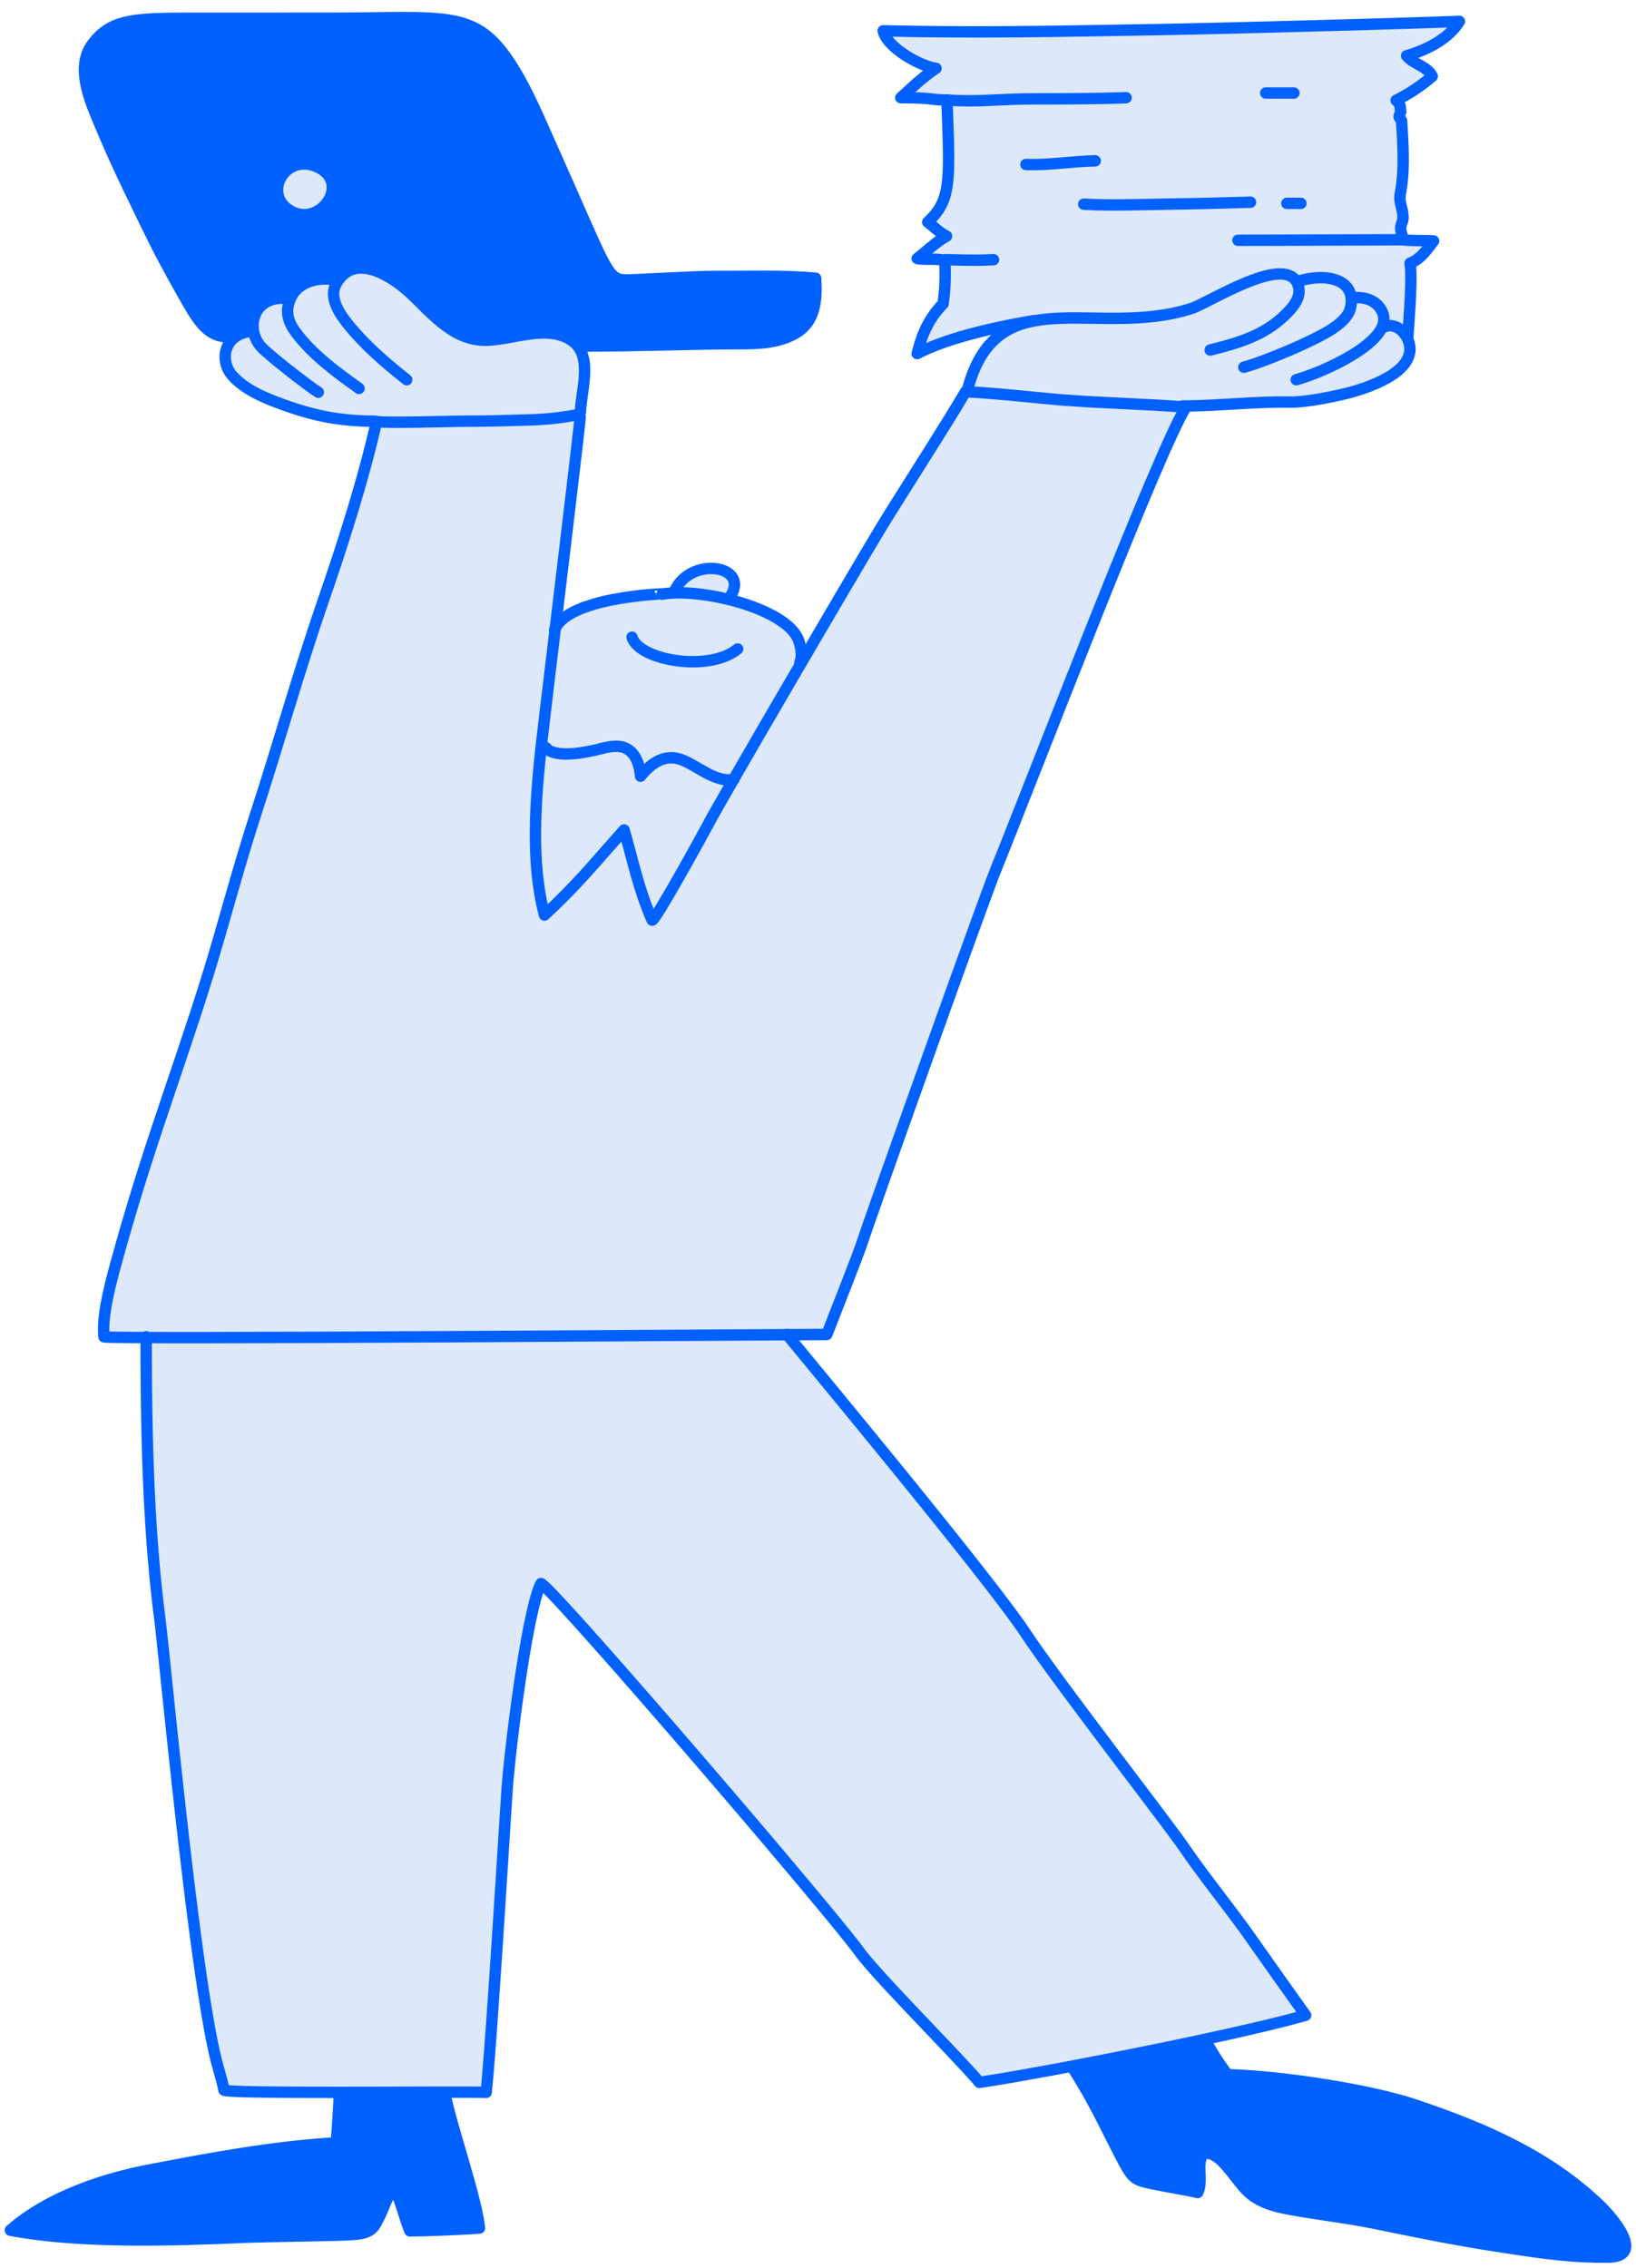 <svg xmlns="http://www.w3.org/2000/svg" width="316" height="438" fill="none"><path fill="#DDE8FB" d="M172.39 8.6c.85.88 2.04 1.59 3.04 2.3 1.42 1.02 3.11 2.37 4.93 2.21-1.21.95-2.14 2.13-3.39 3.07-.87.66-2.21 1.57-2.7 2.55 2.22-.07 4.65-.23 6.86.02 2.37.27 1.42 3.14 1.47 4.85.07 2.31.83 4.6.83 6.91 0 1.73-.26 3.47-.61 5.13-.34 1.57-.58 3.13-1.4 4.54-.69 1.2-1.73 2.02-2.62 3.02 1.04.41 3.21 2.26 2.7 3.5-.5 1.28-2.82 2.3-3.75 3.3 1.31.67 3.36-.17 4.74.47a31.7 31.7 0 0 1-.43 6.93 7.36 7.36 0 0 1-1.09 2.9c-.79 1.24-1.75 2.22-2.28 3.59-.49 1.23-1.71 3.13-1.44 4.49 4.05-1.76 8.34-3.92 12.68-4.8a140.1 140.1 0 0 1 11.47-1.8c4.16-.47 8.19-.3 12.36-.3 3.27 0 6.45-.31 9.7-.3 2.8 0 5.28-1.01 7.72-2.23 3.04-1.52 6.21-2.7 9.22-4.26 2.47-1.3 5.18-2.11 8-1.34 1.28.35 1.47 1.19 2.7.91 2.53-.56 5.65-1.02 7.92.7 1 .76.86 1.52 1.5 2.57 2.59-1.07 6.05.56 6.74 3.2.15.58-.03 1.4.19 1.96.35.93.63.75 1.66 1.17a5.16 5.16 0 0 1 2.6 2.44c.9-.88.68-3.16.75-4.42.07-1.24.07-2.45 0-3.7-.14-2.32.56-4.85-.17-7.1.9-.67 1.61-1.5 2.4-2.26.67-.64 1.88-1.43 1.95-2.44-1.62-.44-3.36.06-5-.17-1.17-.17-1.03.12-1.18-1.02-.06-.55.15-1.25.16-1.85 0-1.18.55-2.28.33-3.36-.34-1.73-.3-3.84-.18-5.7.1-1.52.3-2.98.3-4.55 0-1.34.12-2.63.15-3.95.04-1.37-.53-2-.86-3.17-.27-.95.18-.51.23-1.36.04-.7-.64-1.12-.58-1.79.1-1.14 2.38-1.88 3.34-2.38.92-.48 2.72-1.35 3.05-2.42.44-1.4-1.44-1.6-2.42-2.18a9.5 9.5 0 0 1-2-1.47c.92-.7 2.3-.83 3.36-1.32 1.2-.56 2.12-1.37 3.15-2.17 1.44-1.12 2.05-2.38 3-3.85-.48.73-3.25.1-4.05.07-1.28-.03-2.57.14-3.84.28-1.3.15-2.56.35-3.86.48-1.6.17-3.23.16-4.87.16-4.82 0-9.6.32-14.42.3-1.13 0-2.17.24-3.28.3-3.59.22-7.18.4-10.78.5-2.68.09-4.93-.56-7.65-.23-2.14.26-4.17.56-6.28.2-2.34-.41-4.77.12-7.14-.01-3.93-.22-7.6.03-11.54.3-.74.04-1.46.25-2.21.3-3.25.22-6.75-.22-10.02-.42-1.45-.09-2.86.2-4.31.08-1.68-.15-3.4-.07-5.1-.02-3.67.1-7.37 0-11.03.12.49.81.59 1.78 1.28 2.51Z"></path><path stroke="#0061FE" stroke-linecap="round" stroke-linejoin="round" stroke-miterlimit="10" stroke-width="2.2" d="M182.6 50.15c1.81 0 5.22.22 9.3 0M183.06 19.32c6.12.45 9.27-.23 17.22-.23 4.76 0 11.34 0 17.23-.22M244.48 17.96h5.45M271 46.3c-6.12 0-22.26.1-31.88.1M209.32 39.43c5.25.3 10.97.06 15.65 0 5.79-.08 10.88-.21 16.57-.38M198.15 31.76c4.5.18 8.92-.62 13.4-.7M248.56 39.27h2.72"></path><path stroke="#0061FE" stroke-linecap="round" stroke-linejoin="round" stroke-miterlimit="10" stroke-width="2.2" d="M271.9 65.56c.24-4.08.92-11.56.46-14.73 2.18-.8 3.61-3.14 4.54-4.3-.36-.1-4.54 0-6.15-.24.28-.74-.21-1.4-.2-2.27 0-.7.47-1.24.45-2.03-.03-1.92-.87-2.84-.5-4.76.85-4.43.48-9.34.23-13.83-.02-.3-.48-.6-.48-.9 0-.17.3-.95.3-.91-.13-1.03.06-1.35-.88-2.22a33.55 33.55 0 0 0 6.97-4.63c-.84-1.89-3.7-2.37-4.94-3.98 2.3-.65 7.69-2.55 10.18-6.63-9.08.37-44.65 1.36-58.48 1.59-17.78.29-33.55.68-52.81.23.69 3.16 7.02 6.8 10.2 7.25-2.72 1.81-4.76 3.85-6.8 5.67 6.8 0 5.44.45 8.91.43.6 16.11.83 19.29-3.7 23.6 1.2.9 2.27 2.03 3.63 2.71-2.04 1.14-3.63 2.72-5.67 4.31 1.2.3 4.22-.08 5.35.45.09 3.4.09 5-.35 8.3-3.41 3.5-4.31 7.07-5 9.61 5.67-2.95 14.5-4.99 22.44-6.35"></path><path fill="#DDE8FB" d="M56.12 32.95c-1.62 1.02-2.89 3.77-1.68 5.52a5.67 5.67 0 0 0 3.8 2.32c3.37.64 7.06-3.33 4.93-6.5-1.43-2.12-6.2-3.45-7.74-.67"></path><path fill="#0061FE" d="M157.4 53.04c-1.5.39-3.34.2-4.95.2-7.73 0-15.43-.26-23.12.5-1.37.13-2.71.38-4.13.4-1.54.02-3.17.25-4.68-.03-1.83-.33-2.95-1.7-4.17-3.14-.97-1.17-1.16-2.43-1.69-3.8a408.63 408.63 0 0 0-11.46-26.35c-.92-1.97-2.26-3.8-3-5.86a8.98 8.98 0 0 0-2.11-3.69c-1.05-1.1-1.98-2.7-3.2-3.65-4.03-3.1-9.98-4.16-14.94-4.48-3.5-.23-7.12-.15-10.7.05-3.65.2-7.29.63-11.06.63-1.88 0-3.74-.4-5.62-.25-1.14.1-1.76.3-2.05.64-.16-.16-.33-.3-.52-.41-2.08-1.17-5.1-.22-7.36-.27-2.38-.06-4.74-.38-7.15-.08-1.9.23-3.9.04-5.75.3-3.54.5-8.03.81-10.8 3.4-2.71 2.5-3.35 6.75-2.5 10.27.4 1.66 1.16 3.5 1.88 5.07 3.45 7.52 6.85 14.8 10.77 22.13 1.68 3.15 2.93 6.43 4.64 9.52 1.69 3.04 2.93 5.85 5.21 8.56 4.21 5 12 2.78 17.76 2.78 5.46 0 10.57 1.23 15.89 1.5 6.52.35 13.07.35 19.56.6 3.13.13 6.3.05 9.37-.3 6.17-.73 12.17.11 18.3-.44 3.94-.36 7.88.03 11.77-.23 2.31-.16 4.62-.34 6.94-.47 2.08-.13 3.4.53 5.38.75 3.29.37 7.76-.39 10.41-2.49 3.21-2.54 3.19-7.77 3.08-11.36ZM60.57 40.99c-7.44 1.43-8.18-6.44-2.57-9.25l.15.36c6.34-1.78 8.59 7.71 2.42 8.9Z"></path><path stroke="#0061FE" stroke-linecap="round" stroke-linejoin="round" stroke-miterlimit="10" stroke-width="2.2" d="M112.1 66.84c9.98 0 22.22-.46 30.68-.46 3.8 0 7.7-.12 11.03-2.12 3.78-2.26 3.98-6.64 3.73-10.53-6.4-.58-12.98-.32-19.6-.35-4.04-.01-15.77.74-17.22.68-3.58-.15-3.63-2.19-14.42-26.28-2.31-5.16-4.63-10.75-7.72-15.5C91.7 1.7 86.26 3.52 63.3 3.52l-27.75.01c-10.64 0-14.27.6-17.59 4.82-3.82 4.87-.1 12.18 2.12 17.53 2.4 5.76 7.16 15.52 9.97 21.16 1.74 3.49 4.72 8.83 6.65 12.16 2.41 4.16 4.45 6.05 7.85 5.82"></path><path stroke="#0061FE" stroke-linecap="round" stroke-linejoin="round" stroke-miterlimit="10" stroke-width="2.2" d="M55.88 40.58c5.9 3.74 12.3-5.54 5.16-8.44-6-2.45-10.26 5.2-5.16 8.44Z"></path><path fill="#DDE8FB" d="M43.4 67.88c-.6 1.67.66 3.75 1.73 5.03 2.32 2.76 6.16 3.7 9.4 4.92a55.44 55.44 0 0 0 15.9 3.63c2.17.13 4.33.1 6.51.1 3.53 0 7.31.76 10.81.27 1.37-.2 2.6-.61 4.01-.6 1.54 0 3.06.23 4.59.23 1.82 0 3.64-.03 5.44-.23 2.16-.24 4.31-.67 6.47-.8 1.27-.08 2.47-.37 3.71-.46-.06-1.07.6-2.12.7-3.16.26-2.36.44-5.56 0-7.93-.47-2.57-4.24-4.3-6.59-4.42-.8-.05-1.64-.04-2.44 0-2.28.1-4.49.91-6.72 1.27-.71.11-1.43.12-2.15.2-1.37.14-2.9.42-4.18-.17-1.26-.57-2.43-1.4-3.64-2.07-.44-.25-.92-.45-1.36-.7-1.7-.98-3.33-2.76-4.79-4.08-.88-.8-1.55-2.13-2.4-2.82-.91-.75-2.16-1.42-3.16-2.14a13.11 13.11 0 0 0-3.82-1.87 5.6 5.6 0 0 0-4.2.28c-1.29.61-1.74 1.7-2.52 2.77-.46-1.1-1.5-.77-2.44-.74-.98.02-2.12-.2-3.06.24-.52.24-1.25.64-1.7.99-.9.68-1.4 1.75-1.73 2.8-.3-.7-1.78-.8-2.49-.76-1.11.06-1.95.73-2.72 1.48-1.24 1.2-2.5 3.43-1.83 5.25-.21-.59-2.8.32-3.1.52a6.17 6.17 0 0 0-2.24 2.97ZM187.84 71.53c1.89-3.67 4-6.61 7.82-8.29 3.6-1.57 8.86-1.66 12.74-1.7.96-.02 2.12.14 3.13.19 3.66.18 6.93-.27 10.55-.6 3.73-.36 7.07-1.57 10.54-2.77 3.65-1.26 6.87-3.5 10.5-4.79 1.4-.5 2.85-.72 4.38-.64 1.19.06 2.7.8 3.01 2.07.83-1.63 5.55-1.22 7.08-.83 1.58.41 3.45 1.64 3.68 3.42 1.75.11 3.41-.1 4.7 1.34 1.05 1.17 1.7 2.65 1.31 4.22 2.67-1.06 5.78 3.44 5.12 5.76-.63 2.24-3.6 3.95-5.54 4.88a35.25 35.25 0 0 1-7.57 2.57l-2.3.49c-1.73.35-3.46.58-5.22.68-4.6.27-9.24.34-13.85.34-3.98 0-7.93.55-11.9.6-1.78.02-3.49-.16-5.24-.35-1.67-.18-3.35.2-5 .02-1.82-.2-3.51-.34-5.35-.42-3.13-.13-6.19-.6-9.33-.6-3.17 0-6.38-.3-9.56-.46-1.84-.1-3.6-.65-5.45-.62.63-1.44 1.03-3.1 1.75-4.51ZM112.7 117.4a20.29 20.29 0 0 1 6.52-2.36c3.64-.67 7.23-.19 10.85-.48-.91-2.09 3.17-4.28 4.86-4.77a8.23 8.23 0 0 1 3.47-.07c2.26.42 5.44 3.86 2.74 5.9 1.6 1.35 3.67 1.1 5.53 1.63 2.07.59 3.94 1.98 5.42 3.5 1 1.03 2.2 2.38 2.51 3.85.15.7-.15 1.96.08 2.41a18.56 18.56 0 0 1-2.06 4.46c-.74 1.16-1.4 2.4-2.11 3.56-2.55 4.18-4.99 8.62-7.76 12.62-.69.99-1.43 2.18-2.23 3.04a47.9 47.9 0 0 1-4.58-1.76c-1.28-.6-2.43-1.53-3.77-2-2.66-.92-7.3-.21-8.74 2.51-.37-2.1-.56-4.51-2.9-5.2-4.97-1.44-10.5 3.37-15.09.31-2.18-1.46-.63-5.6-.13-7.75.59-2.5.1-5 .44-7.58.19-1.46.6-2.81.76-4.32.16-1.4.08-3.34.96-4.52 1.15-1.55 3.62-2.08 5.23-2.99Z"></path><path fill="#DDE8FB" d="M102.95 155.6c-.73 6.77 1.06 13.78 2.11 20.41 1.83-1.54 3.55-3.32 5.22-4.9 1.62-1.53 3.32-2.97 4.86-4.57.84-.87 1.72-1.74 2.46-2.68.35-.45 2.72-3.44 2.62-3.84.42 1.7.92 3.27 1.4 4.97.63 2.18.99 4.15 2.03 6.16.45.86 2.63 5.64 1.87 6.46 2.14-2.33 4.3-5.74 5.92-8.5 1.04-1.77 1.58-3.83 2.6-5.66 2.11-3.8 4.43-7.55 6.64-11.35.38-.66.82-1.5 1.5-1.87-2.07-.1-3.55-.15-5.53-.87-2.04-.75-3.46-2.69-5.73-2.98-3-.38-5.12 1.95-7.44 3.4.26-4.75-3.87-6.22-7.74-5.25-3.63.92-7.98 2.18-10.6-1.06-.81 1.89-.7 4.5-1.2 6.57a44.4 44.4 0 0 0-.99 5.55Z"></path><path fill="#DDE8FB" d="M111.6 85.13c.18-1.74-.05-3.4 1.02-4.88-2.98.74-6.03.63-9.08.64-3.32 0-6.56.05-9.8.45-3.28.41-6.95.48-10.2.28-3.51-.22-7.54.56-10.82-.7-.77 1.5-.53 4.33-.9 6.04a81.46 81.46 0 0 1-1.8 6.94c-1.39 4.59-3.06 9.07-4.6 13.6-1.99 5.83-4.51 11.43-6 17.42-.98 3.96-2.25 7.65-3.59 11.5-1.21 3.49-2.49 7.09-3.58 10.65-.85 2.79-1.61 5.62-2.49 8.42-.62 1.96-1.4 3.87-2 5.83-.36 1.15-.36 2.45-.7 3.61a230.06 230.06 0 0 1-3.86 12.1 94.58 94.58 0 0 0-2.45 8.52c-.61 2.49-1.18 5-1.86 7.45-1.19 4.25-3.04 8.15-4.34 12.36-.54 1.74-1.2 3.4-1.74 5.14-1 3.24-2.11 6.44-3.2 9.66-.94 2.82-2.22 5.45-3.15 8.26-.57 1.75-.83 3.65-1.33 5.41-.92 3.26-2.04 6.45-2.97 9.73-1.02 3.57-3.72 11.25-1.65 14.73-.1-.18 4.37-.25 4.9-.16 1.9.32 3.63.37 5.58.36 4.76-.01 9.53.13 14.3-.1 4.77-.25 9.38-.47 14.18-.23 3.4.17 6.88.4 10.3.23 7.3-.36 14.63-.4 21.94-.47 8.1-.07 16.27-.34 24.41-.45 7.66-.1 15.34.45 23 .45 3.43 0 6.77.22 10.18.23 2.14 0 4.29.09 6.43.18 1.07.05 3.26.65 4.12-.16.83-.78 1-4.1 1.46-5.28.75-1.9 1.73-3.7 2.4-5.64 1.54-4.43 3.43-8.64 4.78-13.14 1.21-4.02 2.44-8.05 3.85-12 .9-2.54 1.71-5.43 3-7.79 1.29-2.36 1.77-4.42 2.54-7.03.62-2.08 1.27-4.15 1.95-6.21.82-2.49 2.43-4.45 3.35-6.94 1.02-2.74 1.6-5.6 2.6-8.35.7-1.94 1.34-3.88 2.04-5.8 2.3-6.29 4.98-12.44 7.53-18.66.86-2.07 2.05-4.07 2.6-6.24.52-2.07.92-4.06 1.76-6.06.73-1.75 1.35-3.5 1.98-5.3 1.46-4.1 3.65-7.95 5.4-11.92 1.48-3.41 2.44-6.76 3.56-10.3 1.02-3.25 2.4-6.38 3.53-9.61 1.78-5.12 4.6-9.64 6.69-14.66 1.43-3.44 2.88-6.88 4.44-10.28 1.27-2.76 3.45-5.74 3.9-8.75-3.41-.72-7 .33-10.46-.05-3.8-.42-7.43-1.12-11.22-1.36-3.6-.22-7.02-.02-10.65-.22-2.06-.1-4.27-.2-6.35-.45-1.43-.16-2.73-1.05-4.26-.88-1.16 2.67-3.25 4.9-4.47 7.49-1.16 2.46-2.94 4.43-4.46 6.7-3.63 5.38-5.69 11.64-9.66 16.84a43.3 43.3 0 0 0-3.68 5.5c-2.99 5.46-5.7 11.03-9.1 16.28-4.45 6.85-7.83 14.27-12.36 21.04-1.02 1.53-2.13 3.04-3.06 4.6a539.4 539.4 0 0 0-13.14 23.2c-.14.27-1.81-3.94-2.01-4.52-.56-1.61-1.18-3.22-1.77-4.82-.4-1.14-.94-2.22-1.35-3.36-.5-1.4-.2-2.83-.72-4.12-1.26 1-2.26 2.77-3.35 3.98-1.41 1.57-2.95 3.13-4.32 4.78-2.18 2.62-4.56 6.04-7.48 7.85a62.07 62.07 0 0 1-1.4-10.78c-.1-1.92-.46-3.58-.46-5.5.01-7.2.24-13.96 1.3-21.05.36-2.31.4-4.62.57-6.96.2-2.8.88-4.56 1.89-7 .89-2.16.57-4.86.78-7.16.4-4.34.68-8.68 1.09-13.02.13-1.45.27-2.9.45-4.34.29-2.4.5-4.79.9-7.15.48-2.84.85-5.75 1.14-8.6Z"></path><path fill="#DDE8FB" d="M149.3 257.54c-1.86.14-3.75.5-5.6.48-3.34-.05-6.68-.25-10.02-.11-5.09.2-10.22.02-15.3.02-1.56 0-3.14-.08-4.7 0-7.43.34-14.95.45-22.46.45-6.19 0-12.18-1.08-18.35-.4-3.7.4-7.52-.02-11.24.25-4.69.34-9.4.83-14.11.4-6.46-.6-12.68-1.26-19.19-.42-.2 2.46-.27 5.36-.08 7.86.19 2.38.65 4.1.13 6.44-1.1 5.01-.14 10.82.13 15.94.12 2.23.53 4.42.68 6.65.21 3.05 1 5.89.78 8.9-.24 3.3.1 6.71.75 9.97.29 1.41.5 2.87.74 4.3.85 4.91 1 9.86 1.32 14.83.12 1.96 1.04 3.4 1.3 5.36.25 1.85.18 3.74.29 5.6.14 2.31.24 4.61.49 6.93.45 4.22.3 8.6 1.23 12.77a112.6 112.6 0 0 1 2.12 11.6c.34 2.95.83 5.97.78 8.9-.05 3 1.04 5.52 1.66 8.44.36 1.66.78 3.28 1.15 4.92.37 1.68.19 4.08 1.25 5.53 1.05 1.45 2.5 1 4.23.99 1.95 0 3.95-.13 5.89 0 5.32.36 10.31.06 15.67 0 3.55-.05 7.06.1 10.58.22 3.1.12 6.24.05 9.34 0 1.78-.02 3.57-.58 5.33-.78-.27-3.11.38-6.05.56-9.18.24-3.99 1.23-7.92 1.3-11.92.06-2.9-.11-5.86.06-8.76.17-2.83.56-5.63.83-8.45.23-2.44-.23-4.57-.14-6.97.2-5.9 1.83-11.76 1.53-17.61-.17-3.39.57-6.9 1.4-10.18.8-3.1 1.06-6.28 1.6-9.43.57-3.33 1.42-6.55 2.03-9.9.26-1.4 1.35-3.83 1.18-5.17 1.54.58 2.22 2.42 3.35 3.61.74.78 1.76 1.4 2.56 2.15 4.63 4.33 9.1 9.48 13.1 14.39 3.24 3.96 6.16 9.01 10.26 11.99 2.99 2.18 4.4 5.36 6.74 8.14 3.6 4.27 7.34 8.34 10.83 12.74 5.72 7.2 12.04 13.75 17.33 21.3 3.7 5.31 9.54 9.53 13.78 14.51 2.3 2.7 4.63 5.74 7.41 7.92.96-1.76 4.3-1.62 5.95-1.87 2.48-.38 4.64-1.15 7.13-1.38 3.1-.3 6.11-1.13 9.17-1.67 11.38-2 22.68-3.97 33.79-7 1.97-.55 4.6-.67 6.34-1.65-.24-1.54-2.41-3.33-3.19-4.76-1.08-2-2.53-3.68-3.83-5.53-1.69-2.4-3.5-4.82-5.2-7.21-3.19-4.48-6.36-9.18-9.94-13.36-2.13-2.47-3.8-5.35-5.94-7.86-6.39-7.52-11.47-16.12-17.82-23.66-2.2-2.6-3.9-5.45-5.97-8.14-3.35-4.35-6.33-8.97-9.56-13.4-2.93-4-6.7-7.37-9.52-11.4-1.55-2.2-3.02-4.5-4.95-6.38-1.61-1.58-2.33-2.9-3.56-4.72-3.15-4.66-7.44-8.66-10.94-13.05-2.13-2.66-4.2-5.36-6.4-7.98-.33-.4-2.68-4.03-2.75-4.04-1.09-.25-2.2-.25-3.31-.16Z"></path><path fill="#0061FE" d="M65.52 404.2c0 2.3-.4 7.34-.56 9.6-12.31.74-24.13 2.95-36.27 5.28-7.86 1.51-18.96 4.84-26.69 11.6 13.4 2.56 31.55 1.96 45.35 1.36 4-.18 19.14-.33 20.75-.53 4.11-.2 4.28-1.83 5.08-3.24.9-1.58 1.56-4.46 3.07-5.67 1.25 2.83 1.85 5.55 2.91 8.2 3.93 0 10.98-.35 13.45-.54-.57-5.88-5.75-20.55-6.65-25.99M207.46 399.74c3.93 6.2 5.8 10.45 8.76 16.17 2.12 4.08 2.57 4.84 4.84 5.44 2.26.6 7.26 1.36 10.29 2.04.84-1.76.22-4.03.44-5.81.3-2.42 2.04-2 3.63-.76 1.47 1.15 3.45 3.97 4.7 5.45 2.48 2.93 5.62 3.74 9.27 4.42 5.03.92 11.25 1.64 16.25 2.68 9.53 1.96 15.8 3.22 24.34 4.53 8.38 1.28 13.48 2.03 20.6 1.98 7.35-.05.95-7.6-1.64-10.06-9.6-9.15-21.39-14.59-35.9-19.43-8.05-2.68-24.78-5.44-35.96-5.74-1.51-2.12-2.42-3.32-4.23-6.65"></path><path stroke="#0061FE" stroke-linecap="round" stroke-linejoin="round" stroke-miterlimit="10" stroke-width="2.2" d="M112.1 79.98c-3.4.68-6.42 1.02-10.04 1.12-4.05.12-8.11.24-12.17.24-3.34 0-14.66.4-17.16.07-2.64 11.55-6.43 23.4-10.37 34.8-4.66 13.5-8.5 27.24-12.92 40.83-2.65 8.14-4.92 16.35-7.28 24.52-5.82 20.14-12.56 36.7-18.91 59.36-1.61 5.77-3.63 12.7-3.17 17.23.05.55 131.92-.45 139.63-.45 2.26-5.9 6.02-15.22 6.95-18.14 1.29-4.03 23.2-65.52 25.69-71.63 6.8-16.77 31.65-81.56 36.72-89.3-7.59-.63-14.28-.69-23.57-1.37-3.21-.23-15.42-1.58-19.04-1.58-2.27 4.08-12.95 20.72-16.2 26.06-4.9 8.06-31.35 53.3-33.3 57.13-.69 1.33-10.7 19.58-11.02 18.8-2.72-6.34-3.63-11.32-5.4-17.4-6.39 7.2-9.1 10.6-15.37 16.44-3.48-13.14-.94-29.7.6-43 0-.13 6.52-53.76 6.34-53.73Z"></path><path stroke="#0061FE" stroke-linecap="round" stroke-linejoin="round" stroke-miterlimit="10" stroke-width="2.2" d="M28.23 258.15c0 17.78.35 36.62 2.62 54.28 1.01 7.83 6.45 66.76 10.77 84.83.52 2.18 1.24 4.28 1.64 6.35.15.77 44.73.28 50.64.45.98-9 3.28-46.94 4.05-58.48.5-7.5 3.86-34.58 6.54-39.77 1.87.37 55.14 62.35 61.56 71.15 3.47 4.75 19.5 20.79 23.12 25.17 11.34-1.63 49.64-9.1 63.02-12.96a2164.3 2164.3 0 0 1-10.16-14.33c-4.28-6.11-9.1-11.92-13.31-18.07-3.22-4.7-24.38-31.96-30.57-41.3-6.65-10.03-35.72-45.08-46.15-57.77M105.6 144.51c-.16-.15-.23-.16-.2-.01 2.3 1.97 7.52.82 10.18.2 1.36-.33 2.9-.76 4.35-.5 2.68.5 3.59 3.28 3.8 5.7 2.07-2.57 4.75-4.48 8.17-3.09 3.09 1.27 6.16 4.23 9.82 3.75M154.5 127.9c.4-.87.4-2.14-.14-3.94-1.95-6.51-19.29-10.57-26.48-9.21"></path><path stroke="#0061FE" stroke-linecap="round" stroke-linejoin="round" stroke-miterlimit="10" stroke-width="2.2" d="M128.06 114.69c.05-.07-18.68.65-20.94 7M130.24 114.29c3.02-7.1 14.96-5.14 10.73 1.05M78.56 73.33c-4.39-3.48-8.18-6.78-11.42-10.81-1.77-2.22-3.64-5.22-2.18-7.78 3.62-6.34 11.2-1.08 14.56 2.11 4.18 3.98 8.27 9.09 14.63 8.85 4.98-.18 11.06-2.87 15.74-.29 4.96 2.74 2.37 9.7 2.22 14.12M186.97 74.92c5.83-21.23 24.64-9.44 43.17-15.35 3.44-1.1 18.53-11 20.61-4.44.73 2.3-1.05 4.29-2.72 5.88-3.87 3.7-8.69 5.22-14.28 6.58M228.39 78.4c6.91 0 14.2-.9 20.9-.75 2.63.06 8.07-.98 11.06-1.75 5.29-1.36 14.2-4.83 11.48-10.57 0 0-1.58-3.36-4.54-2.18M65.52 404.2c0 2.3-.4 7.34-.56 9.6-12.31.74-24.13 2.95-36.27 5.28-7.86 1.51-18.96 4.84-26.69 11.6 13.4 2.56 31.55 1.96 45.35 1.36 4-.18 19.14-.33 20.75-.53 4.11-.2 4.28-1.83 5.08-3.24.9-1.58 1.56-4.46 3.07-5.67 1.25 2.83 1.85 5.55 2.91 8.2 3.93 0 10.98-.35 13.45-.54-.57-5.88-5.75-20.55-6.65-25.99M207.46 399.74c3.93 6.2 5.8 10.45 8.76 16.17 2.12 4.08 2.57 4.84 4.84 5.44 2.26.6 7.26 1.36 10.29 2.04.84-1.76.22-4.03.44-5.81.3-2.42 2.04-2 3.63-.76 1.47 1.15 3.45 3.97 4.7 5.45 2.48 2.93 5.62 3.74 9.27 4.42 5.03.92 11.25 1.64 16.25 2.68 9.53 1.96 15.8 3.22 24.34 4.53 8.38 1.28 13.48 2.03 20.6 1.98 7.35-.05.95-7.6-1.64-10.06-9.6-9.15-21.39-14.59-35.9-19.43-8.05-2.68-24.78-5.44-35.96-5.74-1.51-2.12-2.42-3.32-4.23-6.65M122.08 123.05c1.36 4.53 14.96 6.8 20.4 2.27M48.64 63.97c-5.44.45-6.35 5.68-3.75 8.58 2.52 2.82 6.4 4.36 9.88 5.62 6 2.17 11.13 3.17 17.67 3.17"></path><path stroke="#0061FE" stroke-linecap="round" stroke-linejoin="round" stroke-miterlimit="10" stroke-width="2.2" d="M64.96 54.14c-2.87-.76-7.1 0-8.69 3.17-1.27 2.54-.79 4.68.92 6.95 3.16 4.22 7.8 7.64 12.16 10.74"></path><path stroke="#0061FE" stroke-linecap="round" stroke-linejoin="round" stroke-miterlimit="10" stroke-width="2.2" d="M55.44 57.62c-6.66-.6-8.06 5.87-5.06 9.3 1.4 1.6 9.59 7.93 11.1 8.83M240.25 70.92c2.87-.76 9.07-3.3 11.62-4.53 2.68-1.3 8.25-3.67 8.98-6.92 1.24-5.53-4.58-6.84-10.02-5.18"></path><path stroke="#0061FE" stroke-linecap="round" stroke-linejoin="round" stroke-miterlimit="10" stroke-width="2.2" d="M261.7 57.46c3.94-.14 5.46 2.3 5.6 3.94.41 4.88-11.26 10.35-16.93 11.93"></path></svg>